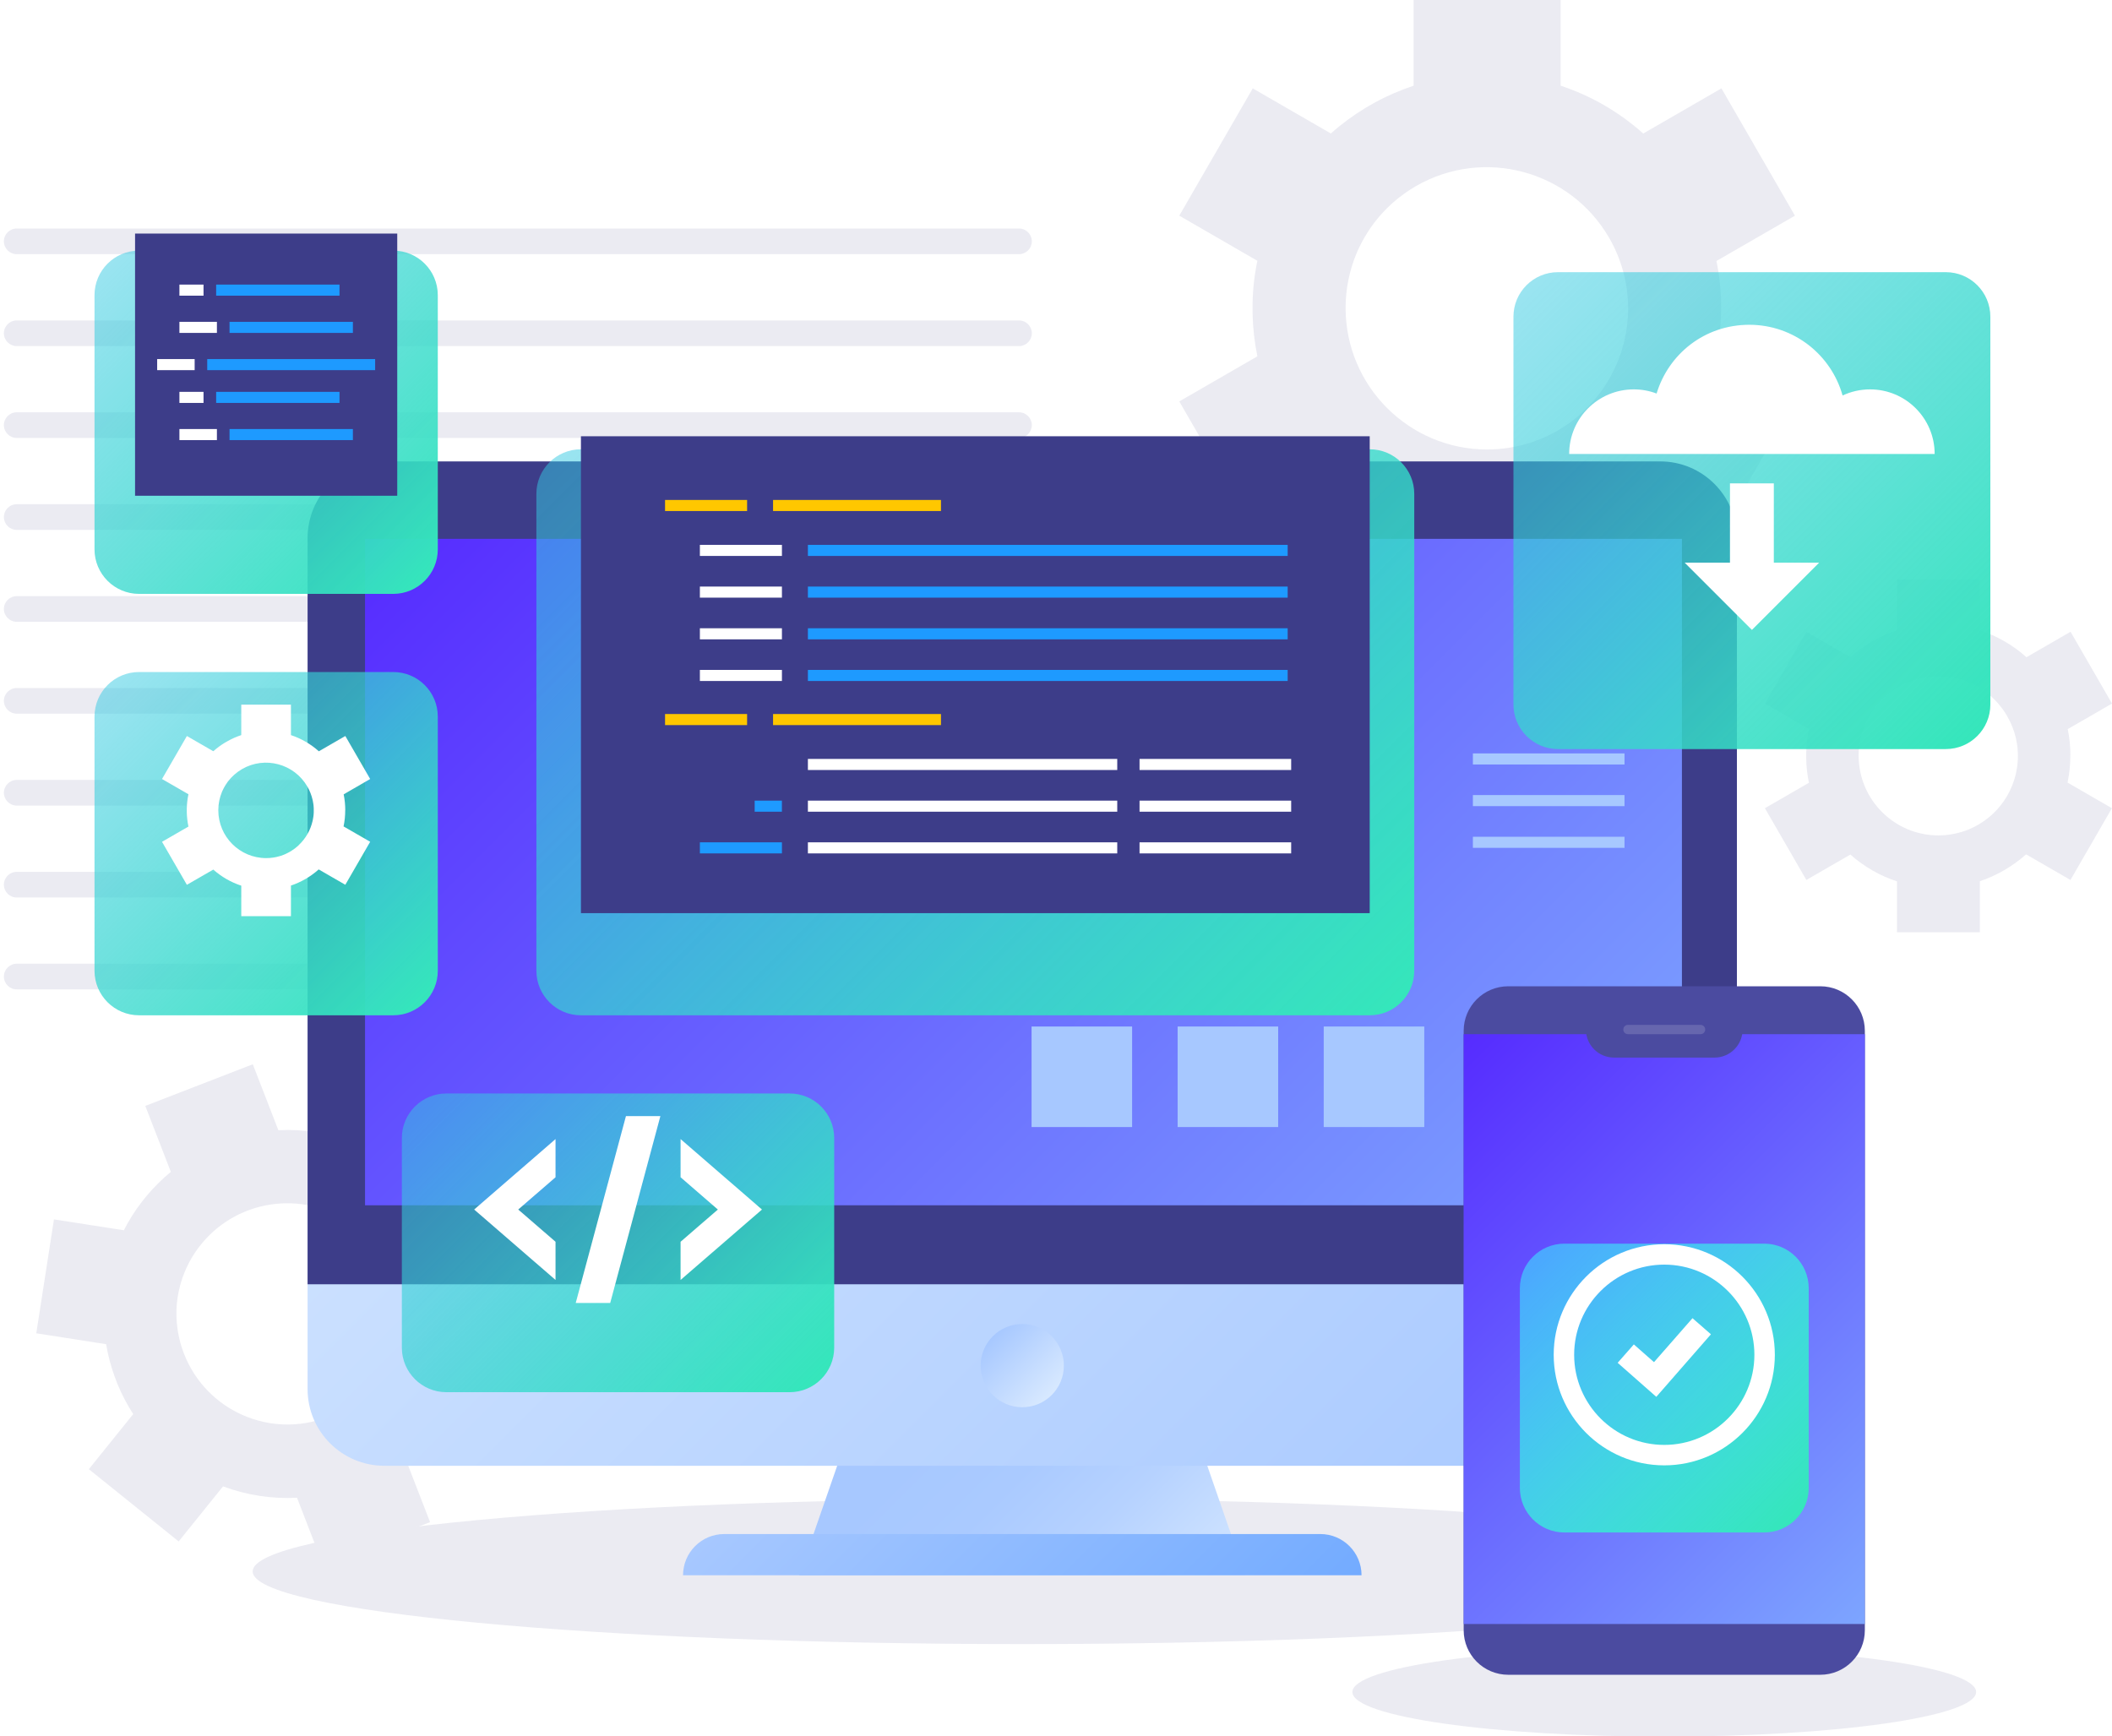 <svg width="326" height="268" viewBox="0 0 326 268" fill="none" xmlns="http://www.w3.org/2000/svg">
<path d="M265.671 47.528C265.671 45.045 265.423 42.623 264.944 40.287L277.059 33.293L265.717 13.642L253.64 20.613C249.989 17.34 245.656 14.802 240.891 13.224V-0.686H218.199V13.232C216.079 13.936 214.045 14.818 212.118 15.878C211.886 16.002 211.662 16.141 211.437 16.272C211.213 16.404 210.981 16.528 210.757 16.667C208.877 17.804 207.09 19.119 205.426 20.605L193.373 13.642L182.031 33.293L194.084 40.256C193.628 42.437 193.38 44.642 193.342 46.839C193.342 47.102 193.342 47.373 193.342 47.636C193.342 47.892 193.342 48.147 193.342 48.41C193.388 50.607 193.636 52.812 194.084 55.002L182.031 61.964L193.373 81.615L205.426 74.652C209.171 77.995 213.534 80.47 218.191 82.002V95.943H240.883V81.956C243.15 81.198 245.37 80.207 247.521 78.962C249.718 77.693 251.737 76.223 253.555 74.591L265.709 81.608L277.051 61.957L264.897 54.94C265.392 52.549 265.663 50.066 265.663 47.528H265.671ZM244.403 63.52C244.302 63.612 244.21 63.697 244.109 63.79C243.714 64.146 243.312 64.479 242.902 64.804C242.709 64.951 242.515 65.098 242.314 65.245C241.974 65.492 241.633 65.724 241.277 65.949C240.999 66.127 240.713 66.297 240.426 66.467C240.14 66.637 239.846 66.792 239.552 66.947C239.181 67.14 238.802 67.318 238.423 67.488C238.198 67.589 237.974 67.682 237.75 67.775C237.262 67.968 236.775 68.154 236.272 68.316C236.148 68.355 236.017 68.401 235.893 68.44C233.889 69.043 231.761 69.384 229.556 69.384C217.487 69.384 207.701 59.597 207.701 47.528C207.701 44.573 208.296 41.757 209.356 39.188C209.41 39.064 209.457 38.948 209.511 38.824C209.704 38.376 209.929 37.935 210.153 37.494C210.3 37.215 210.447 36.944 210.602 36.674C210.757 36.403 210.919 36.14 211.089 35.877C211.352 35.467 211.623 35.057 211.917 34.662C211.994 34.554 212.072 34.453 212.149 34.345C213.844 32.14 215.987 30.214 218.547 28.736C228.999 22.701 242.361 26.283 248.395 36.736C249.494 38.646 250.275 40.65 250.747 42.693C250.778 42.824 250.801 42.948 250.832 43.08C250.94 43.598 251.033 44.116 251.103 44.635C251.134 44.874 251.165 45.122 251.188 45.362C251.234 45.779 251.265 46.197 251.281 46.615C251.296 46.948 251.304 47.28 251.304 47.605C251.304 47.938 251.304 48.271 251.281 48.603C251.258 49.021 251.234 49.431 251.188 49.849C251.165 50.096 251.134 50.336 251.103 50.584C251.033 51.102 250.94 51.621 250.832 52.131C250.801 52.263 250.778 52.394 250.747 52.526C250.267 54.568 249.494 56.572 248.395 58.483C247.296 60.394 245.943 62.065 244.411 63.496L244.403 63.52Z" fill="#EBEBF2"/>
<path d="M319.579 116.631C319.579 115.231 319.44 113.869 319.169 112.546L326.001 108.601L319.602 97.522L312.794 101.452C310.736 99.603 308.292 98.179 305.607 97.29V89.445H292.818V97.29C291.627 97.684 290.474 98.187 289.391 98.783C289.26 98.853 289.136 98.93 289.004 98.999C288.88 99.077 288.749 99.147 288.625 99.224C287.565 99.866 286.56 100.609 285.616 101.444L278.823 97.522L272.425 108.601L279.218 112.523C278.962 113.753 278.823 114.999 278.8 116.237C278.8 116.384 278.8 116.538 278.8 116.685C278.8 116.832 278.8 116.972 278.8 117.119C278.823 118.356 278.962 119.602 279.218 120.832L272.425 124.755L278.823 135.833L285.616 131.911C287.728 133.791 290.188 135.191 292.811 136.05V143.91H305.599V136.027C306.876 135.601 308.129 135.036 309.336 134.34C310.574 133.621 311.711 132.793 312.74 131.88L319.587 135.833L325.985 124.755L319.138 120.801C319.417 119.455 319.571 118.055 319.571 116.623L319.579 116.631ZM307.587 125.644C307.533 125.698 307.479 125.745 307.417 125.799C307.201 126 306.969 126.186 306.736 126.371C306.628 126.457 306.52 126.542 306.404 126.619C306.21 126.758 306.017 126.89 305.824 127.014C305.669 127.114 305.506 127.215 305.344 127.308C305.181 127.4 305.019 127.493 304.849 127.578C304.64 127.687 304.431 127.787 304.214 127.888C304.091 127.942 303.959 127.996 303.835 128.05C303.564 128.159 303.286 128.267 303 128.352C302.93 128.375 302.86 128.398 302.783 128.422C301.654 128.762 300.454 128.955 299.209 128.955C292.408 128.955 286.892 123.439 286.892 116.639C286.892 114.975 287.225 113.39 287.828 111.935C287.859 111.865 287.882 111.796 287.913 111.734C288.022 111.479 288.145 111.231 288.277 110.983C288.362 110.829 288.44 110.674 288.532 110.519C288.617 110.365 288.71 110.218 288.803 110.071C288.95 109.838 289.105 109.606 289.267 109.382C289.314 109.32 289.352 109.266 289.399 109.204C290.358 107.958 291.565 106.875 293.004 106.048C298.899 102.643 306.427 104.663 309.831 110.558C310.45 111.633 310.891 112.763 311.162 113.916C311.177 113.985 311.193 114.063 311.208 114.132C311.27 114.426 311.317 114.712 311.363 115.006C311.378 115.146 311.394 115.277 311.409 115.416C311.433 115.649 311.448 115.888 311.464 116.121C311.471 116.306 311.479 116.492 311.479 116.678C311.479 116.863 311.479 117.057 311.464 117.242C311.456 117.474 311.433 117.714 311.409 117.946C311.394 118.086 311.378 118.225 311.363 118.356C311.324 118.65 311.27 118.937 311.208 119.231C311.193 119.308 311.177 119.378 311.162 119.455C310.891 120.608 310.458 121.737 309.839 122.813C309.22 123.888 308.454 124.832 307.595 125.644H307.587Z" fill="#EBEBF2"/>
<path d="M70.803 192.527C70.099 190.716 69.232 189.014 68.219 187.436L75.097 178.887L61.233 167.731L54.378 176.249C50.781 174.887 46.897 174.261 42.967 174.462L39.021 164.281L22.426 170.71L26.372 180.891C25.018 182.005 23.788 183.227 22.674 184.55C22.542 184.705 22.418 184.868 22.287 185.03C22.155 185.192 22.024 185.347 21.9 185.51C20.848 186.871 19.912 188.341 19.115 189.904L8.33 188.225L5.599 205.81L16.384 207.489C16.67 209.214 17.111 210.901 17.707 212.518C17.776 212.711 17.854 212.905 17.931 213.106C18.001 213.292 18.07 213.485 18.148 213.671C18.805 215.265 19.61 216.804 20.562 218.282L13.715 226.784L27.579 237.94L34.426 229.438C38.108 230.815 42 231.395 45.845 231.194L49.79 241.391L66.385 234.962L62.424 224.734C63.863 223.535 65.209 222.181 66.432 220.665C67.677 219.11 68.737 217.469 69.612 215.76L80.481 217.446L83.212 199.861L72.343 198.174C72.033 196.287 71.522 194.399 70.803 192.534V192.527ZM59.778 210.243C59.732 210.336 59.685 210.429 59.639 210.522C59.453 210.893 59.252 211.249 59.043 211.605C58.943 211.768 58.842 211.93 58.734 212.093C58.556 212.371 58.37 212.634 58.177 212.905C58.022 213.114 57.867 213.323 57.697 213.524C57.535 213.725 57.364 213.926 57.194 214.119C56.978 214.367 56.753 214.607 56.521 214.839C56.39 214.978 56.25 215.11 56.111 215.241C55.809 215.52 55.5 215.798 55.183 216.054C55.105 216.123 55.02 216.185 54.935 216.247C53.643 217.261 52.181 218.104 50.564 218.73C41.737 222.15 31.811 217.763 28.391 208.936C27.555 206.777 27.192 204.549 27.238 202.368C27.238 202.267 27.238 202.166 27.246 202.058C27.262 201.671 27.293 201.292 27.339 200.905C27.37 200.666 27.393 200.418 27.432 200.178C27.47 199.938 27.517 199.699 27.563 199.459C27.641 199.08 27.726 198.708 27.826 198.337C27.849 198.236 27.88 198.136 27.911 198.043C28.523 195.946 29.544 193.935 30.998 192.132C36.932 184.759 47.717 183.591 55.09 189.525C56.436 190.608 57.573 191.861 58.502 193.215C58.564 193.3 58.618 193.385 58.672 193.478C58.896 193.826 59.113 194.182 59.314 194.538C59.407 194.708 59.5 194.871 59.585 195.049C59.732 195.343 59.879 195.637 60.01 195.939C60.111 196.178 60.212 196.418 60.304 196.658C60.397 196.906 60.49 197.145 60.575 197.393C60.676 197.702 60.776 198.012 60.861 198.329C60.916 198.515 60.962 198.7 61.008 198.886C61.101 199.288 61.186 199.691 61.248 200.093C61.264 200.194 61.279 200.302 61.295 200.403C61.527 202.027 61.527 203.714 61.264 205.424C61.001 207.133 60.482 208.743 59.771 210.22L59.778 210.243Z" fill="#EBEBF2"/>
<path d="M157.29 39.234H2.582C1.491 39.234 0.601 38.345 0.601 37.254C0.601 36.163 1.491 35.273 2.582 35.273H157.29C158.381 35.273 159.27 36.163 159.27 37.254C159.27 38.345 158.381 39.234 157.29 39.234Z" fill="#EBEBF2"/>
<path d="M157.29 53.423H2.582C1.491 53.423 0.601 52.534 0.601 51.443C0.601 50.352 1.491 49.462 2.582 49.462H157.29C158.381 49.462 159.27 50.352 159.27 51.443C159.27 52.534 158.381 53.423 157.29 53.423Z" fill="#EBEBF2"/>
<path d="M157.29 67.604H2.582C1.491 67.604 0.601 66.715 0.601 65.624C0.601 64.533 1.491 63.643 2.582 63.643H157.29C158.381 63.643 159.27 64.533 159.27 65.624C159.27 66.715 158.381 67.604 157.29 67.604Z" fill="#EBEBF2"/>
<path d="M157.29 77.832H2.582C1.488 77.832 0.601 78.719 0.601 79.813C0.601 80.906 1.488 81.793 2.582 81.793H157.29C158.384 81.793 159.27 80.906 159.27 79.813C159.27 78.719 158.384 77.832 157.29 77.832Z" fill="#EBEBF2"/>
<path d="M157.29 95.982H2.582C1.491 95.982 0.601 95.092 0.601 94.002C0.601 92.911 1.491 92.021 2.582 92.021H157.29C158.381 92.021 159.27 92.911 159.27 94.002C159.27 95.092 158.381 95.982 157.29 95.982Z" fill="#EBEBF2"/>
<path d="M157.29 110.163H2.582C1.491 110.163 0.601 109.273 0.601 108.182C0.601 107.092 1.491 106.202 2.582 106.202H157.29C158.381 106.202 159.27 107.092 159.27 108.182C159.27 109.273 158.381 110.163 157.29 110.163Z" fill="#EBEBF2"/>
<path d="M157.29 124.352H2.582C1.491 124.352 0.601 123.462 0.601 122.371C0.601 121.281 1.491 120.391 2.582 120.391H157.29C158.381 120.391 159.27 121.281 159.27 122.371C159.27 123.462 158.381 124.352 157.29 124.352Z" fill="#EBEBF2"/>
<path d="M157.29 138.541H2.582C1.491 138.541 0.601 137.651 0.601 136.56C0.601 135.47 1.491 134.58 2.582 134.58H157.29C158.381 134.58 159.27 135.47 159.27 136.56C159.27 137.651 158.381 138.541 157.29 138.541Z" fill="#EBEBF2"/>
<path d="M157.29 152.722H2.582C1.491 152.722 0.601 151.832 0.601 150.741C0.601 149.65 1.491 148.761 2.582 148.761H157.29C158.381 148.761 159.27 149.65 159.27 150.741C159.27 151.832 158.381 152.722 157.29 152.722Z" fill="#EBEBF2"/>
<path d="M157.792 253.785C223.4 253.785 276.587 248.762 276.587 242.567C276.587 236.371 223.4 231.349 157.792 231.349C92.183 231.349 38.997 236.371 38.997 242.567C38.997 248.762 92.183 253.785 157.792 253.785Z" fill="#EBEBF2"/>
<path d="M192.213 243.162H123.365L135.202 209.021H180.376L192.213 243.162Z" fill="url(#paint0_linear_1474_12365)"/>
<path d="M47.478 105.166H268.109V214.421C268.109 220.959 262.802 226.258 256.272 226.258H59.315C52.778 226.258 47.478 220.951 47.478 214.421V105.166Z" fill="url(#paint1_linear_1474_12365)"/>
<path d="M59.315 71.225H256.265C262.802 71.225 268.102 76.532 268.102 83.062V198.244H47.478V83.062C47.478 76.525 52.785 71.225 59.315 71.225Z" fill="#3D3D89"/>
<path d="M259.615 83.178H56.345V186.051H259.615V83.178Z" fill="url(#paint2_linear_1474_12365)"/>
<path style="mix-blend-mode:multiply" d="M157.792 217.222C161.339 217.222 164.214 214.347 164.214 210.8C164.214 207.254 161.339 204.379 157.792 204.379C154.246 204.379 151.371 207.254 151.371 210.8C151.371 214.347 154.246 217.222 157.792 217.222Z" fill="url(#paint3_linear_1474_12365)"/>
<path d="M210.154 243.163H105.432C105.432 239.65 108.279 236.795 111.799 236.795H203.795C207.307 236.795 210.162 239.642 210.162 243.163H210.154Z" fill="url(#paint4_linear_1474_12365)"/>
<path d="M256.889 268.067C283.475 268.067 305.026 264.984 305.026 261.181C305.026 257.378 283.475 254.295 256.889 254.295C230.304 254.295 208.752 257.378 208.752 261.181C208.752 264.984 230.304 268.067 256.889 268.067Z" fill="#EBEBF2"/>
<path d="M280.973 152.242H232.805C229.007 152.242 225.927 155.322 225.927 159.12V251.642C225.927 255.44 229.007 258.52 232.805 258.52H280.973C284.771 258.52 287.851 255.44 287.851 251.642V159.12C287.851 155.322 284.771 152.242 280.973 152.242Z" fill="#4B4BA0"/>
<path d="M287.851 159.639H225.927V250.683H287.851V159.639Z" fill="url(#paint5_linear_1474_12365)"/>
<g filter="url(#filter0_d_1474_12365)">
<path d="M272.309 183.081H241.478C237.68 183.081 234.601 186.16 234.601 189.958V220.789C234.601 224.587 237.68 227.666 241.478 227.666H272.309C276.107 227.666 279.186 224.587 279.186 220.789V189.958C279.186 186.16 276.107 183.081 272.309 183.081Z" fill="url(#paint6_linear_1474_12365)"/>
</g>
<g filter="url(#filter1_d_1474_12365)">
<path d="M256.89 222.444C247.482 222.444 239.823 214.785 239.823 205.377C239.823 195.97 247.482 188.31 256.89 188.31C266.298 188.31 273.957 195.97 273.957 205.377C273.957 214.785 266.298 222.444 256.89 222.444ZM256.89 191.459C249.215 191.459 242.98 197.703 242.98 205.377C242.98 213.052 249.223 219.288 256.89 219.288C264.557 219.288 270.8 213.044 270.8 205.377C270.8 197.71 264.557 191.459 256.89 191.459Z" fill="white"/>
<path d="M255.66 211.868L249.695 206.615L252.194 203.776L255.304 206.514L261.246 199.729L264.093 202.213L255.66 211.868Z" fill="white"/>
</g>
<path d="M264.649 163.251H249.129C246.739 163.251 244.797 161.31 244.797 158.919H268.981C268.981 161.31 267.039 163.251 264.649 163.251Z" fill="#4B4BA0"/>
<path opacity="0.15" d="M262.49 159.639H251.287C250.885 159.639 250.568 159.314 250.568 158.919C250.568 158.517 250.893 158.2 251.287 158.2H262.49C262.884 158.2 263.209 158.525 263.209 158.919C263.209 159.322 262.884 159.639 262.49 159.639Z" fill="white"/>
<g filter="url(#filter2_d_1474_12365)">
<path d="M211.422 60.463H89.672C85.873 60.463 82.794 63.543 82.794 67.341V140.955C82.794 144.753 85.873 147.832 89.672 147.832H211.422C215.221 147.832 218.3 144.753 218.3 140.955V67.341C218.3 63.543 215.221 60.463 211.422 60.463Z" fill="url(#paint7_linear_1474_12365)"/>
</g>
<path d="M211.423 67.341H89.672V140.954H211.423V67.341Z" fill="#3D3D89"/>
<path d="M115.319 77.174H102.654V78.884H115.319V77.174Z" fill="#FFC700"/>
<path d="M145.245 77.174H119.327V78.884H145.245V77.174Z" fill="#FFC700"/>
<path d="M120.696 84.106H108.031V85.816H120.696V84.106Z" fill="white"/>
<path d="M198.758 84.106H124.704V85.816H198.758V84.106Z" fill="#1E9AFF"/>
<path d="M120.696 90.543H108.031V92.253H120.696V90.543Z" fill="white"/>
<path d="M198.758 90.543H124.704V92.253H198.758V90.543Z" fill="#1E9AFF"/>
<path d="M120.696 96.98H108.031V98.69H120.696V96.98Z" fill="white"/>
<path d="M198.758 96.98H124.704V98.69H198.758V96.98Z" fill="#1E9AFF"/>
<path d="M120.696 103.409H108.031V105.119H120.696V103.409Z" fill="white"/>
<path d="M115.319 110.217H102.654V111.927H115.319V110.217Z" fill="#FFC700"/>
<path d="M145.245 110.217H119.327V111.927H145.245V110.217Z" fill="#FFC700"/>
<path d="M172.454 117.149H124.704V118.859H172.454V117.149Z" fill="white"/>
<path d="M172.454 123.586H124.704V125.296H172.454V123.586Z" fill="white"/>
<path d="M120.689 123.586H116.488V125.296H120.689V123.586Z" fill="#1E9AFF"/>
<path d="M120.696 130.023H108.031V131.733H120.696V130.023Z" fill="#1E9AFF"/>
<path d="M172.454 130.023H124.704V131.733H172.454V130.023Z" fill="white"/>
<path d="M199.3 117.149H175.896V118.859H199.3V117.149Z" fill="white"/>
<path d="M199.3 123.586H175.896V125.296H199.3V123.586Z" fill="white"/>
<path d="M199.3 130.023H175.896V131.733H199.3V130.023Z" fill="white"/>
<path d="M198.758 103.409H124.704V105.119H198.758V103.409Z" fill="#1E9AFF"/>
<g filter="url(#filter3_d_1474_12365)">
<path d="M60.698 94.845H21.466C17.667 94.845 14.588 97.924 14.588 101.723V140.955C14.588 144.753 17.667 147.832 21.466 147.832H60.698C64.496 147.832 67.576 144.753 67.576 140.955V101.723C67.576 97.924 64.496 94.845 60.698 94.845Z" fill="url(#paint8_linear_1474_12365)"/>
</g>
<g filter="url(#filter4_d_1474_12365)">
<path d="M53.294 121.312C53.294 120.476 53.209 119.656 53.047 118.867L57.139 116.499L53.302 109.861L49.217 112.221C47.979 111.115 46.517 110.256 44.908 109.722V105.018H37.241V109.722C36.521 109.962 35.84 110.256 35.191 110.62C35.113 110.658 35.036 110.705 34.959 110.751C34.881 110.798 34.804 110.836 34.726 110.883C34.092 111.269 33.489 111.71 32.924 112.213L28.847 109.861L25.009 116.499L29.086 118.851C28.932 119.586 28.847 120.337 28.831 121.079C28.831 121.172 28.831 121.257 28.831 121.35C28.831 121.435 28.831 121.52 28.831 121.613C28.847 122.356 28.932 123.099 29.086 123.841L25.009 126.193L28.847 132.831L32.924 130.479C34.193 131.609 35.663 132.444 37.241 132.963V137.674H44.908V132.947C45.674 132.692 46.424 132.352 47.151 131.934C47.894 131.501 48.575 131.005 49.194 130.456L53.302 132.824L57.139 126.186L53.031 123.818C53.201 123.006 53.286 122.17 53.286 121.312H53.294ZM46.107 126.719C46.107 126.719 46.037 126.781 46.006 126.812C45.875 126.928 45.736 127.044 45.596 127.153C45.534 127.207 45.465 127.253 45.395 127.3C45.279 127.385 45.163 127.462 45.047 127.539C44.954 127.601 44.854 127.656 44.761 127.717C44.66 127.772 44.567 127.826 44.467 127.88C44.343 127.942 44.211 128.004 44.088 128.066C44.01 128.096 43.933 128.135 43.863 128.166C43.701 128.236 43.531 128.298 43.36 128.352C43.314 128.367 43.275 128.383 43.229 128.39C42.548 128.599 41.836 128.708 41.086 128.708C37.009 128.708 33.697 125.404 33.697 121.319C33.697 120.321 33.899 119.37 34.255 118.503C34.27 118.464 34.285 118.426 34.309 118.379C34.378 118.225 34.448 118.078 34.525 117.931C34.572 117.838 34.626 117.745 34.68 117.652C34.734 117.559 34.788 117.474 34.843 117.381C34.935 117.242 35.02 117.103 35.121 116.971C35.144 116.933 35.175 116.902 35.198 116.863C35.771 116.12 36.498 115.47 37.357 114.968C40.892 112.925 45.403 114.14 47.445 117.668C47.817 118.31 48.08 118.991 48.242 119.679C48.25 119.726 48.258 119.764 48.273 119.811C48.312 119.989 48.343 120.159 48.366 120.337C48.374 120.422 48.389 120.499 48.397 120.584C48.412 120.724 48.42 120.863 48.428 121.01C48.428 121.118 48.428 121.234 48.428 121.342C48.428 121.459 48.428 121.567 48.428 121.683C48.428 121.822 48.412 121.961 48.397 122.101C48.389 122.186 48.381 122.263 48.366 122.348C48.343 122.526 48.312 122.696 48.273 122.874C48.265 122.921 48.258 122.959 48.242 123.006C48.08 123.694 47.817 124.375 47.445 125.017C47.074 125.659 46.617 126.232 46.099 126.712L46.107 126.719Z" fill="white"/>
</g>
<g filter="url(#filter5_d_1474_12365)">
<path d="M121.886 159.901H68.906C65.107 159.901 62.028 162.981 62.028 166.779V199.133C62.028 202.932 65.107 206.011 68.906 206.011H121.886C125.684 206.011 128.763 202.932 128.763 199.133V166.779C128.763 162.981 125.684 159.901 121.886 159.901Z" fill="url(#paint9_linear_1474_12365)"/>
</g>
<g filter="url(#filter6_d_1474_12365)">
<path d="M85.749 172.079L73.192 182.956L85.749 193.826V187.931L79.993 182.956L85.749 177.974V172.079Z" fill="white"/>
<path d="M105.051 193.826L117.615 182.956L105.051 172.079V177.974L110.807 182.956L105.051 187.931V193.826Z" fill="white"/>
<path d="M94.189 197.377H88.867L96.619 168.535H101.934L94.189 197.377Z" fill="white"/>
</g>
<g filter="url(#filter7_d_1474_12365)">
<path d="M300.345 33.122H240.488C236.689 33.122 233.61 36.202 233.61 40V99.858C233.61 103.656 236.689 106.736 240.488 106.736H300.345C304.144 106.736 307.223 103.656 307.223 99.858V40C307.223 36.202 304.144 33.122 300.345 33.122Z" fill="url(#paint10_linear_1474_12365)"/>
</g>
<g filter="url(#filter8_d_1474_12365)">
<path d="M288.654 56.355C287.138 56.355 285.699 56.695 284.414 57.299C282.65 51.001 276.879 46.383 270.017 46.383C263.154 46.383 257.569 50.854 255.704 56.997C254.605 56.579 253.422 56.355 252.184 56.355C246.675 56.355 242.211 60.819 242.211 66.327H298.626C298.626 60.819 294.162 56.355 288.654 56.355Z" fill="white"/>
<path d="M260.045 83.108L270.42 93.483L280.794 83.108H273.801V70.869H267.031V83.108H260.045Z" fill="white"/>
</g>
<g filter="url(#filter9_d_1474_12365)">
<path d="M60.698 29.796H21.466C17.667 29.796 14.588 32.875 14.588 36.673V75.906C14.588 79.704 17.667 82.783 21.466 82.783H60.698C64.496 82.783 67.576 79.704 67.576 75.906V36.673C67.576 32.875 64.496 29.796 60.698 29.796Z" fill="url(#paint11_linear_1474_12365)"/>
</g>
<path d="M61.317 36.054H20.847V76.524H61.317V36.054Z" fill="#3D3D89"/>
<path d="M31.415 43.93H27.694V45.64H31.415V43.93Z" fill="white"/>
<path d="M52.404 43.93H33.365V45.64H52.404V43.93Z" fill="#1E9AFF"/>
<path d="M33.481 49.679H27.694V51.389H33.481V49.679Z" fill="white"/>
<path d="M54.47 49.679H35.431V51.389H54.47V49.679Z" fill="#1E9AFF"/>
<path d="M31.415 60.487H27.694V62.196H31.415V60.487Z" fill="white"/>
<path d="M52.404 60.487H33.365V62.196H52.404V60.487Z" fill="#1E9AFF"/>
<path d="M33.481 66.227H27.694V67.937H33.481V66.227Z" fill="white"/>
<path d="M54.47 66.227H35.431V67.937H54.47V66.227Z" fill="#1E9AFF"/>
<path d="M30.046 55.427H24.259V57.137H30.046V55.427Z" fill="white"/>
<path d="M57.906 55.427H31.988V57.137H57.906V55.427Z" fill="#1E9AFF"/>
<g style="mix-blend-mode:multiply">
<path d="M174.749 158.455H159.229V173.974H174.749V158.455Z" fill="#A7C8FF"/>
</g>
<g style="mix-blend-mode:multiply">
<path d="M197.294 158.455H181.774V173.974H197.294V158.455Z" fill="#A7C8FF"/>
</g>
<g style="mix-blend-mode:multiply">
<path d="M219.845 158.455H204.325V173.974H219.845V158.455Z" fill="#A7C8FF"/>
</g>
<g style="mix-blend-mode:multiply">
<path d="M250.753 116.298H227.35V118.008H250.753V116.298Z" fill="#A7C8FF"/>
</g>
<g style="mix-blend-mode:multiply">
<path d="M250.753 122.728H227.35V124.437H250.753V122.728Z" fill="#A7C8FF"/>
</g>
<g style="mix-blend-mode:multiply">
<path d="M250.753 129.164H227.35V130.874H250.753V129.164Z" fill="#A7C8FF"/>
</g>
<defs>
<filter id="filter0_d_1474_12365" x="223.941" y="181.311" width="65.906" height="65.906" filterUnits="userSpaceOnUse" color-interpolation-filters="sRGB">
<feFlood flood-opacity="0" result="BackgroundImageFix"/>
<feColorMatrix in="SourceAlpha" type="matrix" values="0 0 0 0 0 0 0 0 0 0 0 0 0 0 0 0 0 0 127 0" result="hardAlpha"/>
<feOffset dy="8.89"/>
<feGaussianBlur stdDeviation="5.33"/>
<feColorMatrix type="matrix" values="0 0 0 0 0.067 0 0 0 0 0.447 0 0 0 0 0.835 0 0 0 0.4 0"/>
<feBlend mode="normal" in2="BackgroundImageFix" result="effect1_dropShadow_1474_12365"/>
<feBlend mode="normal" in="SourceGraphic" in2="effect1_dropShadow_1474_12365" result="shape"/>
</filter>
<filter id="filter1_d_1474_12365" x="232.323" y="184.56" width="49.134" height="49.134" filterUnits="userSpaceOnUse" color-interpolation-filters="sRGB">
<feFlood flood-opacity="0" result="BackgroundImageFix"/>
<feColorMatrix in="SourceAlpha" type="matrix" values="0 0 0 0 0 0 0 0 0 0 0 0 0 0 0 0 0 0 127 0" result="hardAlpha"/>
<feOffset dy="3.75"/>
<feGaussianBlur stdDeviation="3.75"/>
<feColorMatrix type="matrix" values="0 0 0 0 0.118 0 0 0 0 0.522 0 0 0 0 1 0 0 0 0.4 0"/>
<feBlend mode="normal" in2="BackgroundImageFix" result="effect1_dropShadow_1474_12365"/>
<feBlend mode="normal" in="SourceGraphic" in2="effect1_dropShadow_1474_12365" result="shape"/>
</filter>
<filter id="filter2_d_1474_12365" x="72.134" y="58.693" width="156.826" height="108.689" filterUnits="userSpaceOnUse" color-interpolation-filters="sRGB">
<feFlood flood-opacity="0" result="BackgroundImageFix"/>
<feColorMatrix in="SourceAlpha" type="matrix" values="0 0 0 0 0 0 0 0 0 0 0 0 0 0 0 0 0 0 127 0" result="hardAlpha"/>
<feOffset dy="8.89"/>
<feGaussianBlur stdDeviation="5.33"/>
<feColorMatrix type="matrix" values="0 0 0 0 0.118 0 0 0 0 0.522 0 0 0 0 1 0 0 0 0.4 0"/>
<feBlend mode="normal" in2="BackgroundImageFix" result="effect1_dropShadow_1474_12365"/>
<feBlend mode="normal" in="SourceGraphic" in2="effect1_dropShadow_1474_12365" result="shape"/>
</filter>
<filter id="filter3_d_1474_12365" x="3.928" y="93.075" width="74.308" height="74.308" filterUnits="userSpaceOnUse" color-interpolation-filters="sRGB">
<feFlood flood-opacity="0" result="BackgroundImageFix"/>
<feColorMatrix in="SourceAlpha" type="matrix" values="0 0 0 0 0 0 0 0 0 0 0 0 0 0 0 0 0 0 127 0" result="hardAlpha"/>
<feOffset dy="8.89"/>
<feGaussianBlur stdDeviation="5.33"/>
<feColorMatrix type="matrix" values="0 0 0 0 0.118 0 0 0 0 0.522 0 0 0 0 1 0 0 0 0.4 0"/>
<feBlend mode="normal" in2="BackgroundImageFix" result="effect1_dropShadow_1474_12365"/>
<feBlend mode="normal" in="SourceGraphic" in2="effect1_dropShadow_1474_12365" result="shape"/>
</filter>
<filter id="filter4_d_1474_12365" x="17.509" y="101.268" width="47.13" height="47.656" filterUnits="userSpaceOnUse" color-interpolation-filters="sRGB">
<feFlood flood-opacity="0" result="BackgroundImageFix"/>
<feColorMatrix in="SourceAlpha" type="matrix" values="0 0 0 0 0 0 0 0 0 0 0 0 0 0 0 0 0 0 127 0" result="hardAlpha"/>
<feOffset dy="3.75"/>
<feGaussianBlur stdDeviation="3.75"/>
<feColorMatrix type="matrix" values="0 0 0 0 0.118 0 0 0 0 0.522 0 0 0 0 1 0 0 0 0.4 0"/>
<feBlend mode="normal" in2="BackgroundImageFix" result="effect1_dropShadow_1474_12365"/>
<feBlend mode="normal" in="SourceGraphic" in2="effect1_dropShadow_1474_12365" result="shape"/>
</filter>
<filter id="filter5_d_1474_12365" x="51.368" y="158.131" width="88.056" height="67.43" filterUnits="userSpaceOnUse" color-interpolation-filters="sRGB">
<feFlood flood-opacity="0" result="BackgroundImageFix"/>
<feColorMatrix in="SourceAlpha" type="matrix" values="0 0 0 0 0 0 0 0 0 0 0 0 0 0 0 0 0 0 127 0" result="hardAlpha"/>
<feOffset dy="8.89"/>
<feGaussianBlur stdDeviation="5.33"/>
<feColorMatrix type="matrix" values="0 0 0 0 0.118 0 0 0 0 0.522 0 0 0 0 1 0 0 0 0.4 0"/>
<feBlend mode="normal" in2="BackgroundImageFix" result="effect1_dropShadow_1474_12365"/>
<feBlend mode="normal" in="SourceGraphic" in2="effect1_dropShadow_1474_12365" result="shape"/>
</filter>
<filter id="filter6_d_1474_12365" x="65.692" y="164.785" width="59.423" height="43.842" filterUnits="userSpaceOnUse" color-interpolation-filters="sRGB">
<feFlood flood-opacity="0" result="BackgroundImageFix"/>
<feColorMatrix in="SourceAlpha" type="matrix" values="0 0 0 0 0 0 0 0 0 0 0 0 0 0 0 0 0 0 127 0" result="hardAlpha"/>
<feOffset dy="3.75"/>
<feGaussianBlur stdDeviation="3.75"/>
<feColorMatrix type="matrix" values="0 0 0 0 0.118 0 0 0 0 0.522 0 0 0 0 1 0 0 0 0.4 0"/>
<feBlend mode="normal" in2="BackgroundImageFix" result="effect1_dropShadow_1474_12365"/>
<feBlend mode="normal" in="SourceGraphic" in2="effect1_dropShadow_1474_12365" result="shape"/>
</filter>
<filter id="filter7_d_1474_12365" x="222.95" y="31.352" width="94.933" height="94.933" filterUnits="userSpaceOnUse" color-interpolation-filters="sRGB">
<feFlood flood-opacity="0" result="BackgroundImageFix"/>
<feColorMatrix in="SourceAlpha" type="matrix" values="0 0 0 0 0 0 0 0 0 0 0 0 0 0 0 0 0 0 127 0" result="hardAlpha"/>
<feOffset dy="8.89"/>
<feGaussianBlur stdDeviation="5.33"/>
<feColorMatrix type="matrix" values="0 0 0 0 0.118 0 0 0 0 0.522 0 0 0 0 1 0 0 0 0.4 0"/>
<feBlend mode="normal" in2="BackgroundImageFix" result="effect1_dropShadow_1474_12365"/>
<feBlend mode="normal" in="SourceGraphic" in2="effect1_dropShadow_1474_12365" result="shape"/>
</filter>
<filter id="filter8_d_1474_12365" x="234.711" y="42.633" width="71.415" height="62.1" filterUnits="userSpaceOnUse" color-interpolation-filters="sRGB">
<feFlood flood-opacity="0" result="BackgroundImageFix"/>
<feColorMatrix in="SourceAlpha" type="matrix" values="0 0 0 0 0 0 0 0 0 0 0 0 0 0 0 0 0 0 127 0" result="hardAlpha"/>
<feOffset dy="3.75"/>
<feGaussianBlur stdDeviation="3.75"/>
<feColorMatrix type="matrix" values="0 0 0 0 0.118 0 0 0 0 0.522 0 0 0 0 1 0 0 0 0.4 0"/>
<feBlend mode="normal" in2="BackgroundImageFix" result="effect1_dropShadow_1474_12365"/>
<feBlend mode="normal" in="SourceGraphic" in2="effect1_dropShadow_1474_12365" result="shape"/>
</filter>
<filter id="filter9_d_1474_12365" x="3.928" y="28.026" width="74.308" height="74.308" filterUnits="userSpaceOnUse" color-interpolation-filters="sRGB">
<feFlood flood-opacity="0" result="BackgroundImageFix"/>
<feColorMatrix in="SourceAlpha" type="matrix" values="0 0 0 0 0 0 0 0 0 0 0 0 0 0 0 0 0 0 127 0" result="hardAlpha"/>
<feOffset dy="8.89"/>
<feGaussianBlur stdDeviation="5.33"/>
<feColorMatrix type="matrix" values="0 0 0 0 0.118 0 0 0 0 0.522 0 0 0 0 1 0 0 0 0.4 0"/>
<feBlend mode="normal" in2="BackgroundImageFix" result="effect1_dropShadow_1474_12365"/>
<feBlend mode="normal" in="SourceGraphic" in2="effect1_dropShadow_1474_12365" result="shape"/>
</filter>
<linearGradient id="paint0_linear_1474_12365" x1="135.001" y1="209.222" x2="180.577" y2="254.798" gradientUnits="userSpaceOnUse">
<stop offset="0.23" stop-color="#A7C8FF"/>
<stop offset="0.45" stop-color="#AACAFF"/>
<stop offset="0.67" stop-color="#B6D2FF"/>
<stop offset="0.89" stop-color="#CAE0FF"/>
<stop offset="1" stop-color="#D8E9FF"/>
</linearGradient>
<linearGradient id="paint1_linear_1474_12365" x1="74.092" y1="78.552" x2="241.488" y2="245.948" gradientUnits="userSpaceOnUse">
<stop stop-color="#D8E9FF"/>
<stop offset="1" stop-color="#A7C8FF"/>
</linearGradient>
<linearGradient id="paint2_linear_1474_12365" x1="81.45" y1="58.081" x2="234.518" y2="211.149" gradientUnits="userSpaceOnUse">
<stop stop-color="#562BFF"/>
<stop offset="1" stop-color="#7DA5FF"/>
</linearGradient>
<linearGradient id="paint3_linear_1474_12365" x1="153.251" y1="206.259" x2="162.334" y2="215.342" gradientUnits="userSpaceOnUse">
<stop stop-color="#A7C8FF"/>
<stop offset="1" stop-color="#D8E9FF"/>
</linearGradient>
<linearGradient id="paint4_linear_1474_12365" x1="130.947" y1="215.001" x2="184.631" y2="268.686" gradientUnits="userSpaceOnUse">
<stop stop-color="#A7C8FF"/>
<stop offset="1" stop-color="#73ABFF"/>
</linearGradient>
<linearGradient id="paint5_linear_1474_12365" x1="218.647" y1="166.927" x2="295.131" y2="243.41" gradientUnits="userSpaceOnUse">
<stop stop-color="#562BFF"/>
<stop offset="1" stop-color="#7DA5FF"/>
</linearGradient>
<linearGradient id="paint6_linear_1474_12365" x1="236.612" y1="185.1" x2="277.175" y2="225.663" gradientUnits="userSpaceOnUse">
<stop stop-color="#35FFFF" stop-opacity="0.5"/>
<stop offset="1" stop-color="#35E6BB"/>
</linearGradient>
<linearGradient id="paint7_linear_1474_12365" x1="96.844" y1="50.444" x2="204.25" y2="157.851" gradientUnits="userSpaceOnUse">
<stop stop-color="#35C9E2" stop-opacity="0.5"/>
<stop offset="1" stop-color="#35E6BB"/>
</linearGradient>
<linearGradient id="paint8_linear_1474_12365" x1="16.607" y1="96.864" x2="65.564" y2="145.821" gradientUnits="userSpaceOnUse">
<stop stop-color="#35C9E2" stop-opacity="0.5"/>
<stop offset="1" stop-color="#35E6BB"/>
</linearGradient>
<linearGradient id="paint9_linear_1474_12365" x1="69.2" y1="156.76" x2="121.599" y2="209.152" gradientUnits="userSpaceOnUse">
<stop stop-color="#35C9E2" stop-opacity="0.5"/>
<stop offset="1" stop-color="#35E6BB"/>
</linearGradient>
<linearGradient id="paint10_linear_1474_12365" x1="235.629" y1="35.142" x2="305.212" y2="104.724" gradientUnits="userSpaceOnUse">
<stop stop-color="#35C9E2" stop-opacity="0.5"/>
<stop offset="1" stop-color="#35E6BB"/>
</linearGradient>
<linearGradient id="paint11_linear_1474_12365" x1="16.607" y1="31.807" x2="65.564" y2="80.764" gradientUnits="userSpaceOnUse">
<stop stop-color="#35C9E2" stop-opacity="0.5"/>
<stop offset="1" stop-color="#35E6BB"/>
</linearGradient>
</defs>
</svg>
